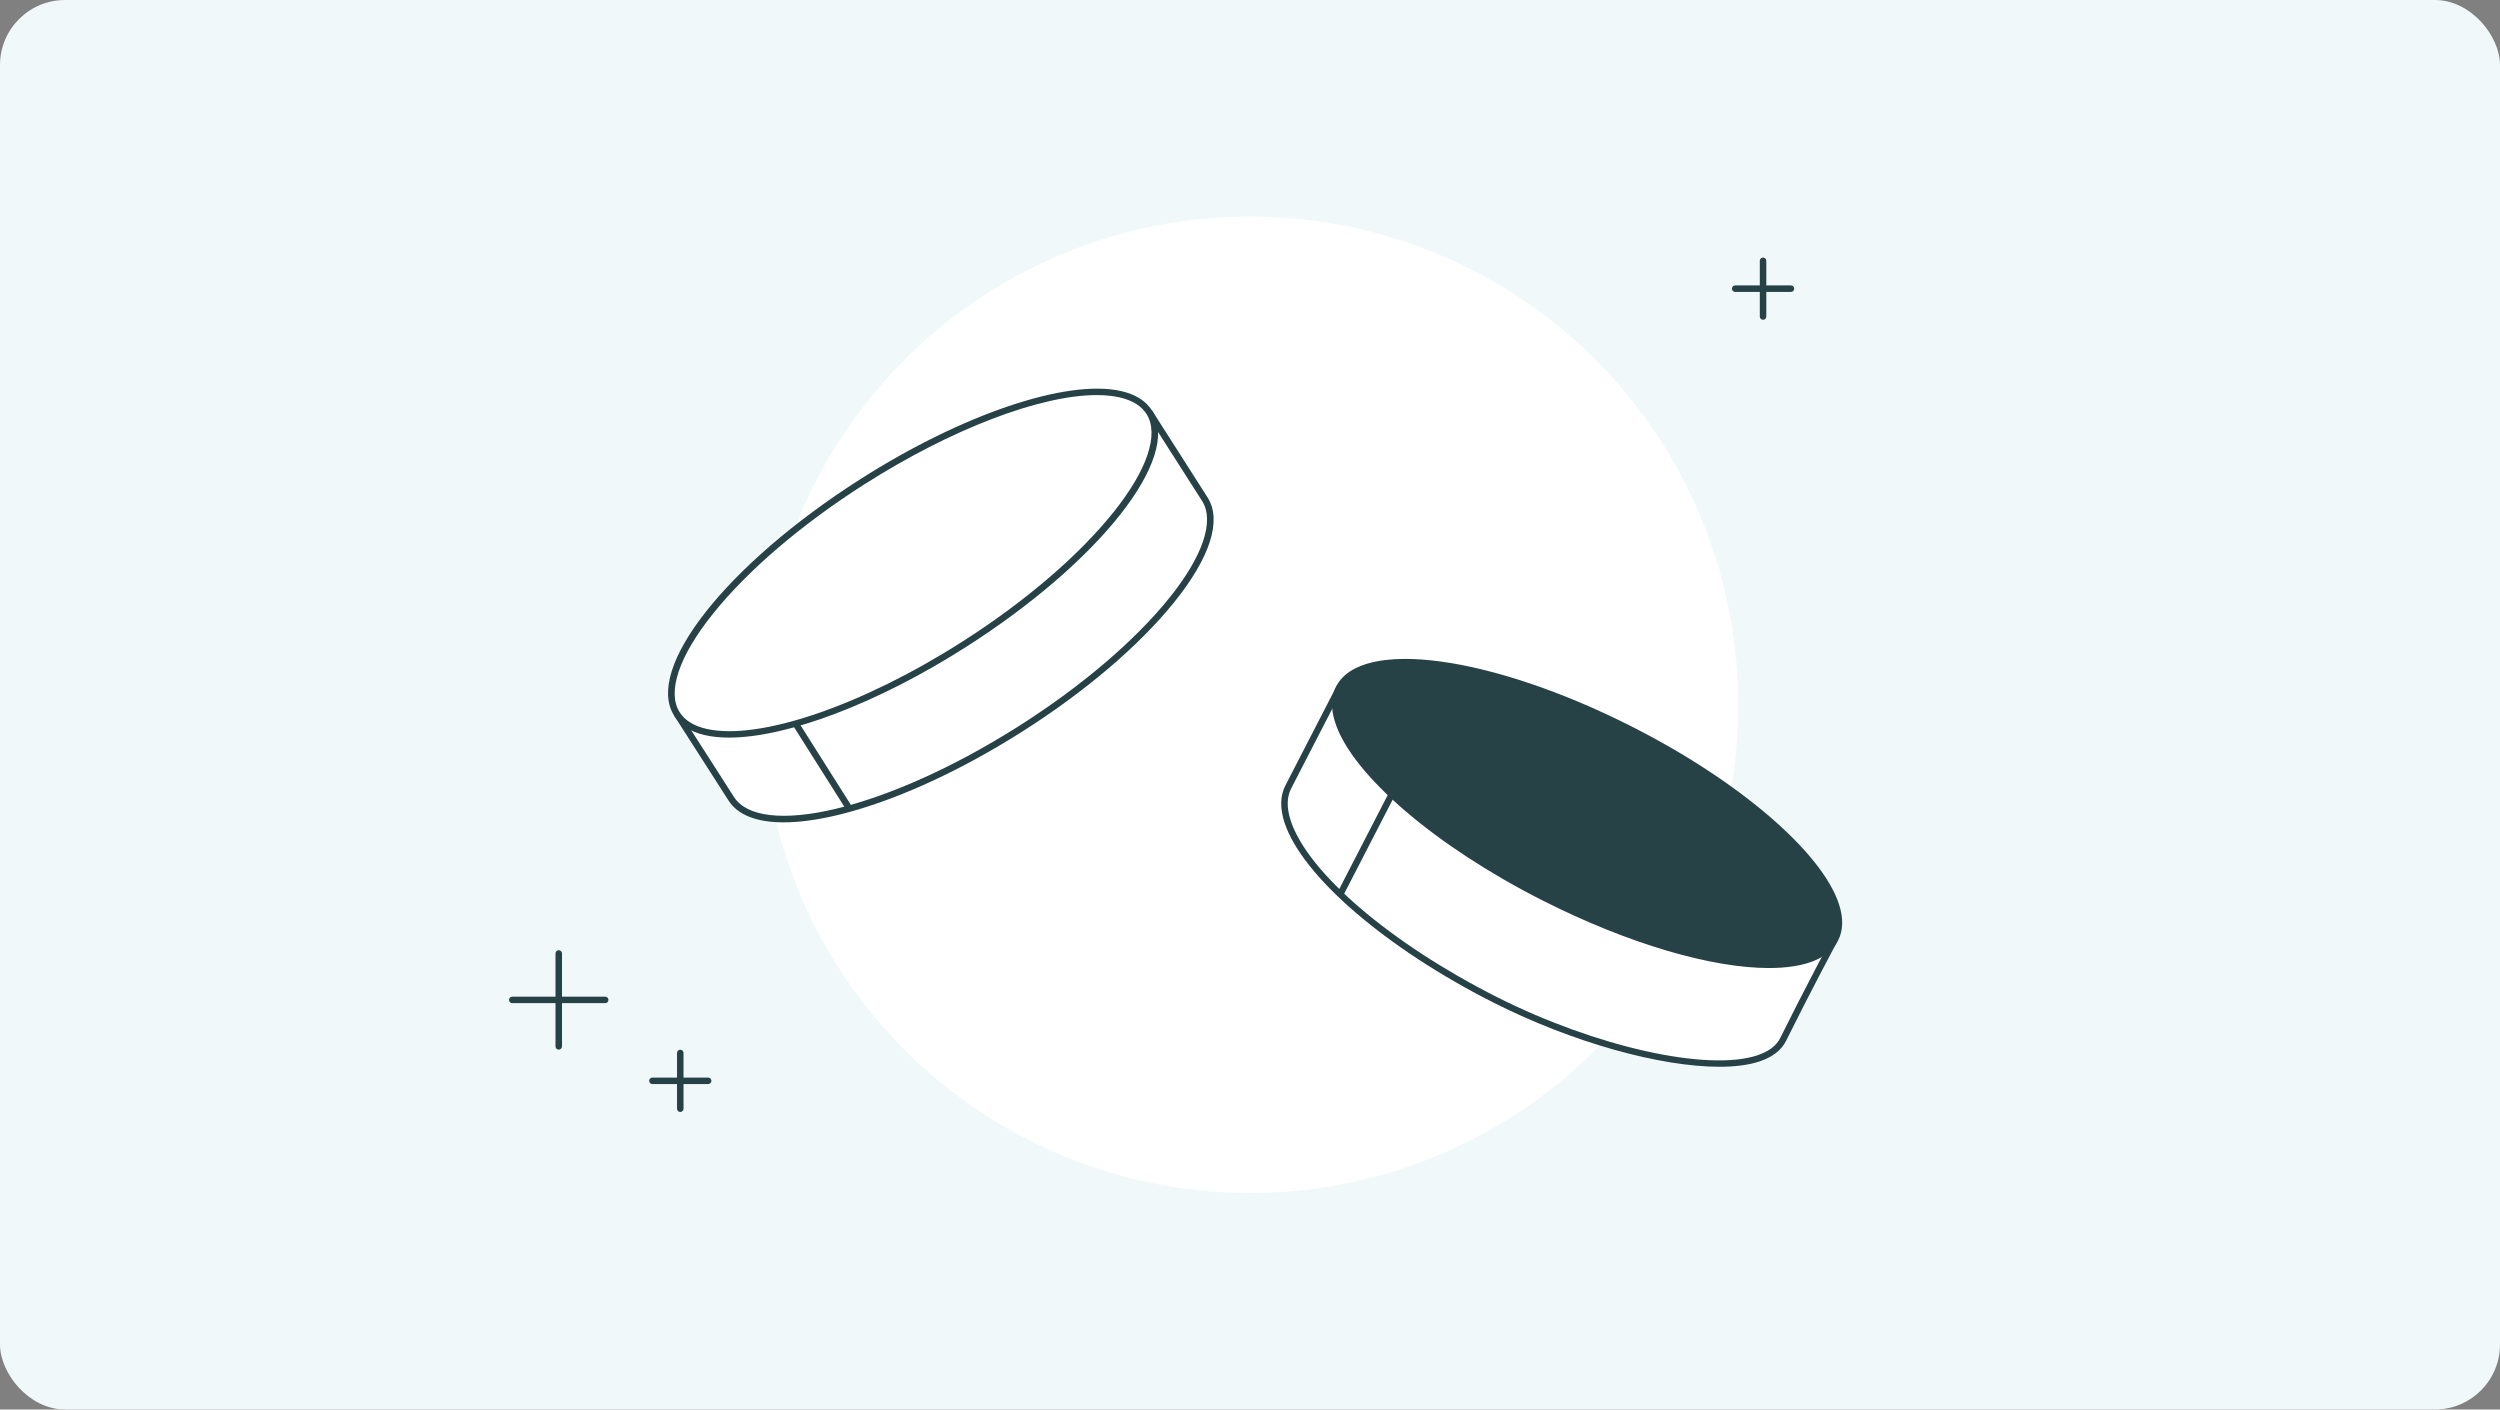 <?xml version="1.0" encoding="UTF-8"?>
<svg xmlns="http://www.w3.org/2000/svg" viewBox="0 0 768 433">
  <rect x="0" y="0" width="768" height="433" fill="#808080" stroke="none"/>
  <defs>
    <style>
      .cls-1 {
        fill: #274247;
      }

      .cls-2 {
        fill: #fff;
      }

      .cls-3 {
        fill: #f0f8f9;
      }
    </style>
  </defs>
  <g id="BG">
    <rect class="cls-3" width="768" height="433" rx="20" ry="20"/>
  </g>
  <g id="expand">
    <circle class="cls-2" cx="384" cy="216.5" r="150"/>
    <g>
      <g>
        <path class="cls-2" d="M563.58,288.67s-8.53,15.96-15.79,30.63c-7.26,14.67-52.49,6-88.42-12.14-42.58-21.49-70.99-50.9-63.62-65.4l15.79-30.63"/>
        <path class="cls-1" d="M528.18,327.71c-18.04,0-45-7.4-69.26-19.65-33.1-16.71-58.95-38.95-64.31-55.34-1.44-4.4-1.36-8.24.25-11.4l15.79-30.64,1.78.92-15.79,30.63c-1.36,2.67-1.4,5.99-.13,9.87,5.21,15.92,30.66,37.69,63.31,54.18,30.34,15.31,64.76,23.01,80.08,17.9,3.47-1.16,5.82-2.94,6.99-5.31,7.19-14.52,15.72-30.5,15.8-30.66l1.76.94c-.08.16-8.6,16.11-15.77,30.6-1.42,2.86-4.16,4.99-8.15,6.32-3.33,1.11-7.52,1.64-12.35,1.64Z"/>
      </g>
      <rect class="cls-1" x="402.58" y="258.26" width="34.16" height="2" transform="translate(-3.05 513.51) rotate(-62.73)"/>
      <g>
        <ellipse class="cls-1" cx="487.56" cy="249.9" rx="29.02" ry="85.41" transform="translate(44.66 572.4) rotate(-63.2)"/>
        <path class="cls-1" d="M543.42,297.38c-17.34,0-42.79-7.22-69.53-20.75-32.89-16.64-58.5-38.59-63.71-54.62-1.4-4.29-1.3-8.03.28-11.12,7.67-14.99,47.54-9.59,90.77,12.28,32.89,16.64,58.5,38.59,63.71,54.62,1.4,4.29,1.3,8.03-.28,11.12h0c-2.92,5.72-10.54,8.47-21.24,8.47ZM431.64,204.5c-10.09,0-16.96,2.52-19.41,7.31-1.33,2.6-1.39,5.83-.16,9.59,5.06,15.56,30.27,37.04,62.71,53.45,20.26,10.25,40.67,17.21,57.45,19.6,16.19,2.3,27.36-.04,30.64-6.44h0c1.33-2.6,1.39-5.83.16-9.59-5.06-15.56-30.27-37.04-62.71-53.45-20.26-10.25-40.67-17.21-57.45-19.6-4.08-.58-7.84-.87-11.23-.87Z"/>
      </g>
    </g>
    <g>
      <g>
        <path class="cls-2" d="M353.09,126.7l17.04,26.69c8.66,13.7-16.9,45.39-57.08,70.79-40.18,25.4-79.77,34.88-88.43,21.18l-16.71-26.08"/>
        <path class="cls-1" d="M240.75,252.63c-8.3,0-14.15-2.27-16.97-6.74l-16.7-26.07,1.68-1.08,16.71,26.08c3.89,6.15,15.3,7.47,31.32,3.64,16.6-3.98,36.39-12.9,55.74-25.12,19.34-12.23,35.9-26.28,46.61-39.56,10.34-12.82,14.04-23.7,10.16-29.85l-17.04-26.69,1.69-1.08,17.04,26.69c4.44,7.02.78,18.44-10.29,32.17-10.85,13.45-27.57,27.66-47.1,40-19.52,12.34-39.53,21.35-56.34,25.38-6.23,1.49-11.76,2.23-16.5,2.23Z"/>
      </g>
      <rect class="cls-1" x="251.6" y="219.9" width="2" height="30.7" transform="translate(-86.62 171.36) rotate(-32.3)"/>
      <g>
        <ellipse class="cls-2" cx="280.51" cy="172.99" rx="86.09" ry="29.46" transform="translate(-49.01 178.32) rotate(-32.59)"/>
        <path class="cls-1" d="M223.97,226.59c-2.68,0-5.13-.24-7.31-.73-4.48-1.01-7.71-3.05-9.59-6.05-9.07-14.47,16.08-46.38,57.26-72.63,31.25-19.93,63.41-30.8,80.02-27.06,4.48,1.01,7.71,3.05,9.59,6.05,9.07,14.47-16.08,46.38-57.26,72.63-27.15,17.31-54.98,27.79-72.71,27.79ZM336.91,121.37c-17.28,0-44.66,10.38-71.51,27.5-19.3,12.31-35.81,26.45-46.5,39.83-10.32,12.91-14.01,23.87-10.13,30.06,1.59,2.54,4.39,4.27,8.33,5.16,16.12,3.63,47.68-7.13,78.51-26.8,19.3-12.31,35.81-26.45,46.5-39.83,10.32-12.91,14.01-23.87,10.13-30.06-1.59-2.54-4.39-4.27-8.33-5.16-2.09-.47-4.43-.7-7-.7Z"/>
      </g>
    </g>
    <g>
      <path class="cls-1" d="M171.65,322.45c-.55,0-1-.45-1-1v-28.55c0-.55.45-1,1-1s1,.45,1,1v28.55c0,.55-.45,1-1,1Z"/>
      <path class="cls-1" d="M185.92,308.17h-28.55c-.55,0-1-.45-1-1s.45-1,1-1h28.55c.55,0,1,.45,1,1s-.45,1-1,1Z"/>
    </g>
    <g>
      <path class="cls-1" d="M208.98,341.6c-.55,0-1-.45-1-1v-17.13c0-.55.45-1,1-1s1,.45,1,1v17.13c0,.55-.45,1-1,1Z"/>
      <path class="cls-1" d="M217.55,333.03h-17.13c-.55,0-1-.45-1-1s.45-1,1-1h17.13c.55,0,1,.45,1,1s-.45,1-1,1Z"/>
    </g>
    <g>
      <path class="cls-1" d="M541.61,98.24c-.55,0-1-.45-1-1v-17.13c0-.55.45-1,1-1s1,.45,1,1v17.13c0,.55-.45,1-1,1Z"/>
      <path class="cls-1" d="M550.18,89.68h-17.13c-.55,0-1-.45-1-1s.45-1,1-1h17.13c.55,0,1,.45,1,1s-.45,1-1,1Z"/>
    </g>
  </g>
</svg>